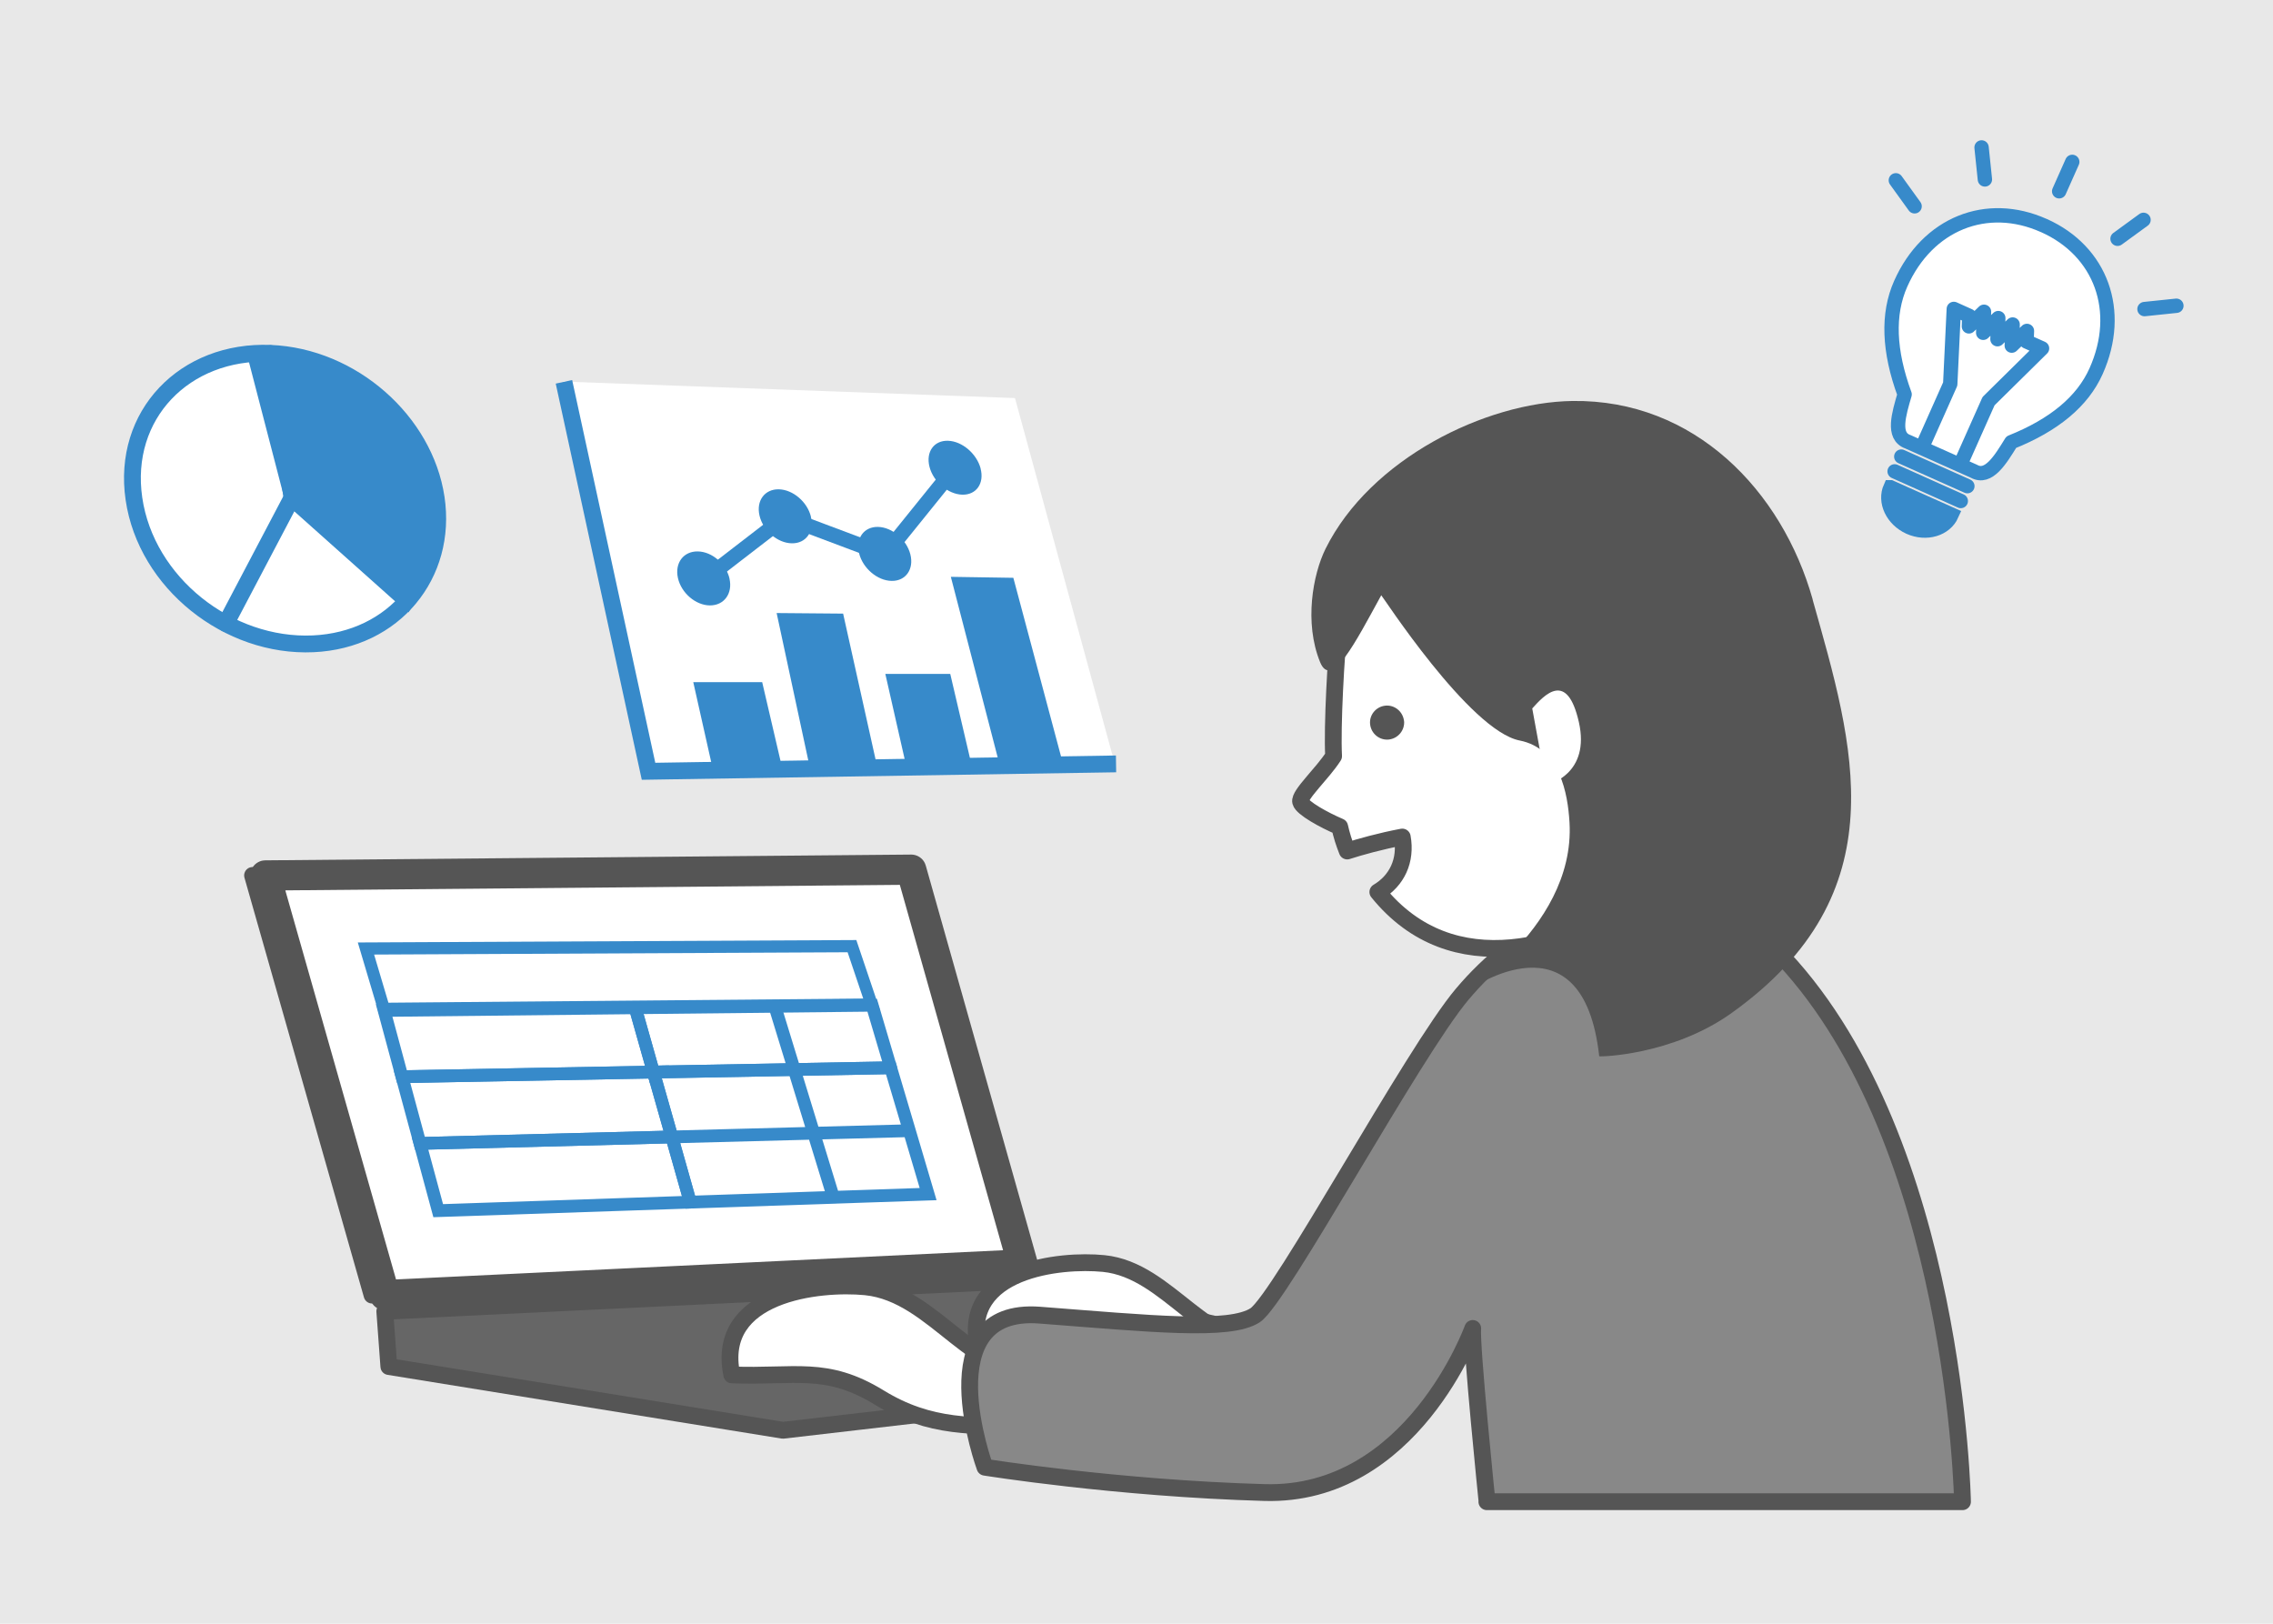 <svg xmlns="http://www.w3.org/2000/svg" width="280" height="200" viewBox="0 0 280 200"><path fill="#e8e8e8" d="M0 0h280v200H0z"/><path fill="#fff" stroke="#555" stroke-linejoin="round" stroke-width="2.07" d="m124.41 155.74-78.58 3.78-14.72-51.69 79.58-.71 13.72 48.62z"/><path fill="#fff" stroke="#555" stroke-linejoin="round" stroke-width="3.72" d="m125.99 155.74-78.59 3.78-14.71-51.69 79.56-.71 13.74 48.62z"/><path fill="#666" stroke="#555" stroke-linejoin="round" stroke-width="2.07" d="m169.63 167.68-73.19 8.49-48.54-7.85-.5-6.8 78.59-3.79 43.64 9.95z"/><path fill="none" stroke="#378aca" stroke-width="1.57" d="m80.49 132.05-30.97.57-2.2-8.16 30.93-.33 2.24 7.92z"/><path fill="none" stroke="#378aca" stroke-width="1.5" d="m107.38 123.74-60.09.52-2.21-7.43 59.87-.29 2.43 7.2z"/><path fill="none" stroke="#378aca" stroke-width="1.57" d="m82.76 140.04-31.02.8-2.22-8.22 30.97-.57 2.27 7.99z"/><path fill="none" stroke="#378aca" stroke-width="1.57" d="m85.03 148.07-31.05 1.05-2.24-8.28 31.02-.8 2.27 8.03zM109.72 131.52l-29.23.53-2.24-7.92 29.19-.31 2.28 7.7z"/><path fill="none" stroke="#378aca" stroke-width="1.57" d="m112.02 139.27-29.26.77-2.27-7.99 29.23-.53 2.3 7.75zM114.33 147.08l-29.3.99-2.27-8.03 29.26-.77 2.31 7.81zM95.44 123.92l7.17 23.39"/><path fill="#fff" stroke="#555" stroke-linejoin="round" stroke-width="2.07" d="M127.42 175.67c-7.58 0-12.86.3-19.09-3.52-6.56-4.03-10.37-2.5-18.18-2.8-2.09-10.07 10.78-11.41 16.48-10.85 8.73.88 13.39 11.88 22.48 10.41"/><path fill="#fff" stroke="#555" stroke-linejoin="round" stroke-width="2.07" d="M155.46 171.68c-7.12 0-12.07.28-17.92-3.29-6.16-3.77-9.74-2.34-17.07-2.62-1.96-9.41 10.12-10.67 15.48-10.14 8.19.82 12.58 11.1 21.11 9.73"/><path fill="#888" stroke="#555" stroke-linejoin="round" stroke-width="2.07" d="M183.16 184.97h58.59s-.73-44.07-22.04-66.96c-5.2-9.36-25.55-12.2-39.59 4.45-6.04 7.16-22.38 37.44-25.49 39.53-3.12 2.08-12.94 1.04-26.54 0-14.03-1.08-6.76 18.73-6.76 18.73s16.16 2.6 34.44 3.12c18.2.52 25.65-20.21 25.65-20.21-.22 1.96 1.76 21.34 1.76 21.34Z"/><path fill="#fff" stroke="#555" stroke-linejoin="round" stroke-width="2.07" d="M213.19 78.23c-4.23-8.09-11.42-16.5-24.92-14.88-12.33 1.47-22.13 2.87-23.24 13-.47 4.44-.94 13.16-.75 16.78-1.37 2.15-4.28 4.77-4.06 5.63.19.77 2.9 2.26 4.81 3.07.23 1.03.54 2.02.93 2.99 1.51-.49 4.12-1.22 6.78-1.72.52 2.88-.65 5.37-3.01 6.77 9.17 11.34 23.47 6.92 33.52.1 11.56-7.83 15.05-21.94 9.94-31.73Z"/><path fill="#555" d="M172.96 88.77c.12 1.15-.72 2.19-1.88 2.32-1.14.12-2.16-.71-2.3-1.86-.14-1.15.71-2.18 1.85-2.31 1.15-.13 2.18.71 2.32 1.86Z"/><path fill="#555" d="M223.3 73.85c-3.77-13.41-14.58-24.67-29.6-24.46-10.71.15-24.92 7.14-30.41 18.2-1.57 3.17-2.65 9.1-.68 13.95 1.4 3.46 4.37-2.45 7.54-8.22.04-.08 10.86 16.68 17.05 17.89 4.99.98 5.93 6.59 6.14 10.07.81 13.61-15.45 22.37-12.34 20.63.05-.03 14-9.91 16 8.19.01.09 9-.1 16.29-5.31 20.75-14.82 15.04-33.05 10-50.93Z"/><path fill="#fff" d="M188.75 87.26c1.53-1.7 4.29-4.69 5.74 1.67 1.44 6.35-3.61 7.68-4.01 7.78"/><path fill="#378aca" stroke="#378aca" stroke-linecap="round" stroke-miterlimit="10" stroke-width="1.77" d="M232.88 60.02c-.79 1.78.25 3.98 2.33 4.92 2.08.93 4.41.24 5.21-1.55l-7.54-3.37Z"/><path fill="none" stroke="#378aca" stroke-linecap="round" stroke-miterlimit="10" stroke-width="1.77" d="m253.66 23.56 1.61-3.62M244.51 22.1l-.41-3.94M235.85 25.41l-2.31-3.2M260.85 29.41l3.2-2.33M264.17 38.07l3.93-.41"/><path fill="#fff" stroke="#378aca" stroke-linejoin="round" stroke-width="1.77" d="M251.78 27.78c7.03 3.14 9.74 10.52 6.43 17.93-1.67 3.75-5.2 6.65-10.45 8.75-1.33 2.15-2.79 4.59-4.59 3.59l-8.15-3.64c-1.95-.68-1.11-3.4-.4-5.83-1.95-5.32-2.15-9.88-.48-13.63 3.3-7.41 10.59-10.32 17.63-7.17Z"/><path fill="none" stroke="#378aca" stroke-linejoin="round" stroke-width="1.77" d="m236.73 55.18 3.51-7.88.44-9.25 1.91.86-.05 1.29 1.86-1.8-.1 2.59 1.86-1.81-.1 2.6 1.87-1.81-.11 2.6 1.87-1.81-.05 1.3 1.91.85-6.59 6.5-3.51 7.88"/><path fill="none" stroke="#378aca" stroke-linecap="round" stroke-miterlimit="10" stroke-width="1.77" d="m234.21 56.24 8.14 3.64M233.39 58.06l8.15 3.65"/><path fill="#fff" d="m137.32 94.05-57.4.92L69.41 47l55.62 2.03 12.29 45.02z"/><path fill="none" stroke="#378aca" stroke-miterlimit="10" stroke-width="2.07" d="M69.47 47.03 79.89 95l57.59-.91"/><path fill="#378aca" d="M86.69 85.06h6.38l1.93 8.3-6.42.09-1.89-8.39z"/><path fill="#378aca" d="m92.25 86.09 1.46 6.25-4.3.06-1.42-6.3h4.26m1.64-2.08H85.4l2.35 10.47 8.55-.12-2.41-10.35ZM97.01 76.6l5.98.05 3.63 16.33-6.06.09-3.55-16.47z"/><path fill="#378aca" d="m98.36 77.7 3.76.03 3.15 14.18-3.84.06-3.07-14.27m-2.69-2.19 4.01 18.67 8.29-.13-4.11-18.47-8.2-.07ZM110.4 84.09l5.78-.01 2.06 8.84-5.82.09-2.02-8.92z"/><path fill="#378aca" d="m115.32 85.17 1.57 6.69-3.6.06-1.53-6.74h3.57m1.72-2.17h-7.99l2.52 11.11 8.05-.12-2.57-10.98ZM118.48 72.11l5.56.09 5.51 20.66-5.67.08-5.4-20.83z"/><path fill="#378aca" d="m119.83 73.17 3.41.05 4.97 18.62-3.53.05-4.86-18.73m-2.69-2.11 5.95 22.93 7.81-.11-6.06-22.7-7.7-.12Z"/><path fill="none" stroke="#378aca" stroke-linecap="round" stroke-linejoin="round" stroke-width="1.84" d="m86.69 71.44 10.04-7.74L109 68.31l8.66-10.73"/><path fill="#378aca" d="M89.86 71.27c.42 1.83-.66 3.31-2.41 3.3s-3.53-1.53-3.94-3.38.69-3.3 2.45-3.27 3.49 1.53 3.91 3.36ZM99.89 63.66c.44 1.83-.62 3.3-2.36 3.26-1.76-.03-3.54-1.57-3.97-3.41s.65-3.29 2.4-3.24c1.74.05 3.5 1.56 3.94 3.39ZM112.14 68.27c.47 1.83-.56 3.31-2.3 3.28-1.75-.02-3.55-1.55-4.01-3.39s.59-3.3 2.33-3.26c1.74.04 3.51 1.55 3.98 3.37ZM120.79 57.7c.49 1.83-.52 3.28-2.26 3.23s-3.56-1.59-4.03-3.43.55-3.27 2.29-3.21 3.52 1.59 4.01 3.41Z"/><path fill="#fff" stroke="#378aca" stroke-linecap="round" stroke-linejoin="round" stroke-width="2.07" d="M53.73 61.32c1.42 9.47-5.17 17.52-15.14 17.98-10.47.48-20.58-7.51-22.09-17.86-1.51-10.33 6.24-18.34 16.8-17.92 10.06.4 19.02 8.36 20.43 17.81Z"/><path fill="#378aca" stroke="#378aca" stroke-miterlimit="10" stroke-width="1.74" d="m31.3 43.57 4.64 17.86 14.2 12.67 2.47-3.84 1.29-5.66-1.66-6.44L49.56 52l-5.52-4.98-7.09-2.97-5.65-.48z"/><path fill="none" stroke="#378aca" stroke-linecap="round" stroke-linejoin="round" stroke-width="1.99" d="m33.3 43.51 2.64 17.86 14.2 12.67"/><path fill="none" stroke="#378aca" stroke-linecap="round" stroke-linejoin="round" stroke-width="2.07" d="m27.82 76.8 8.12-15.43"/></svg>